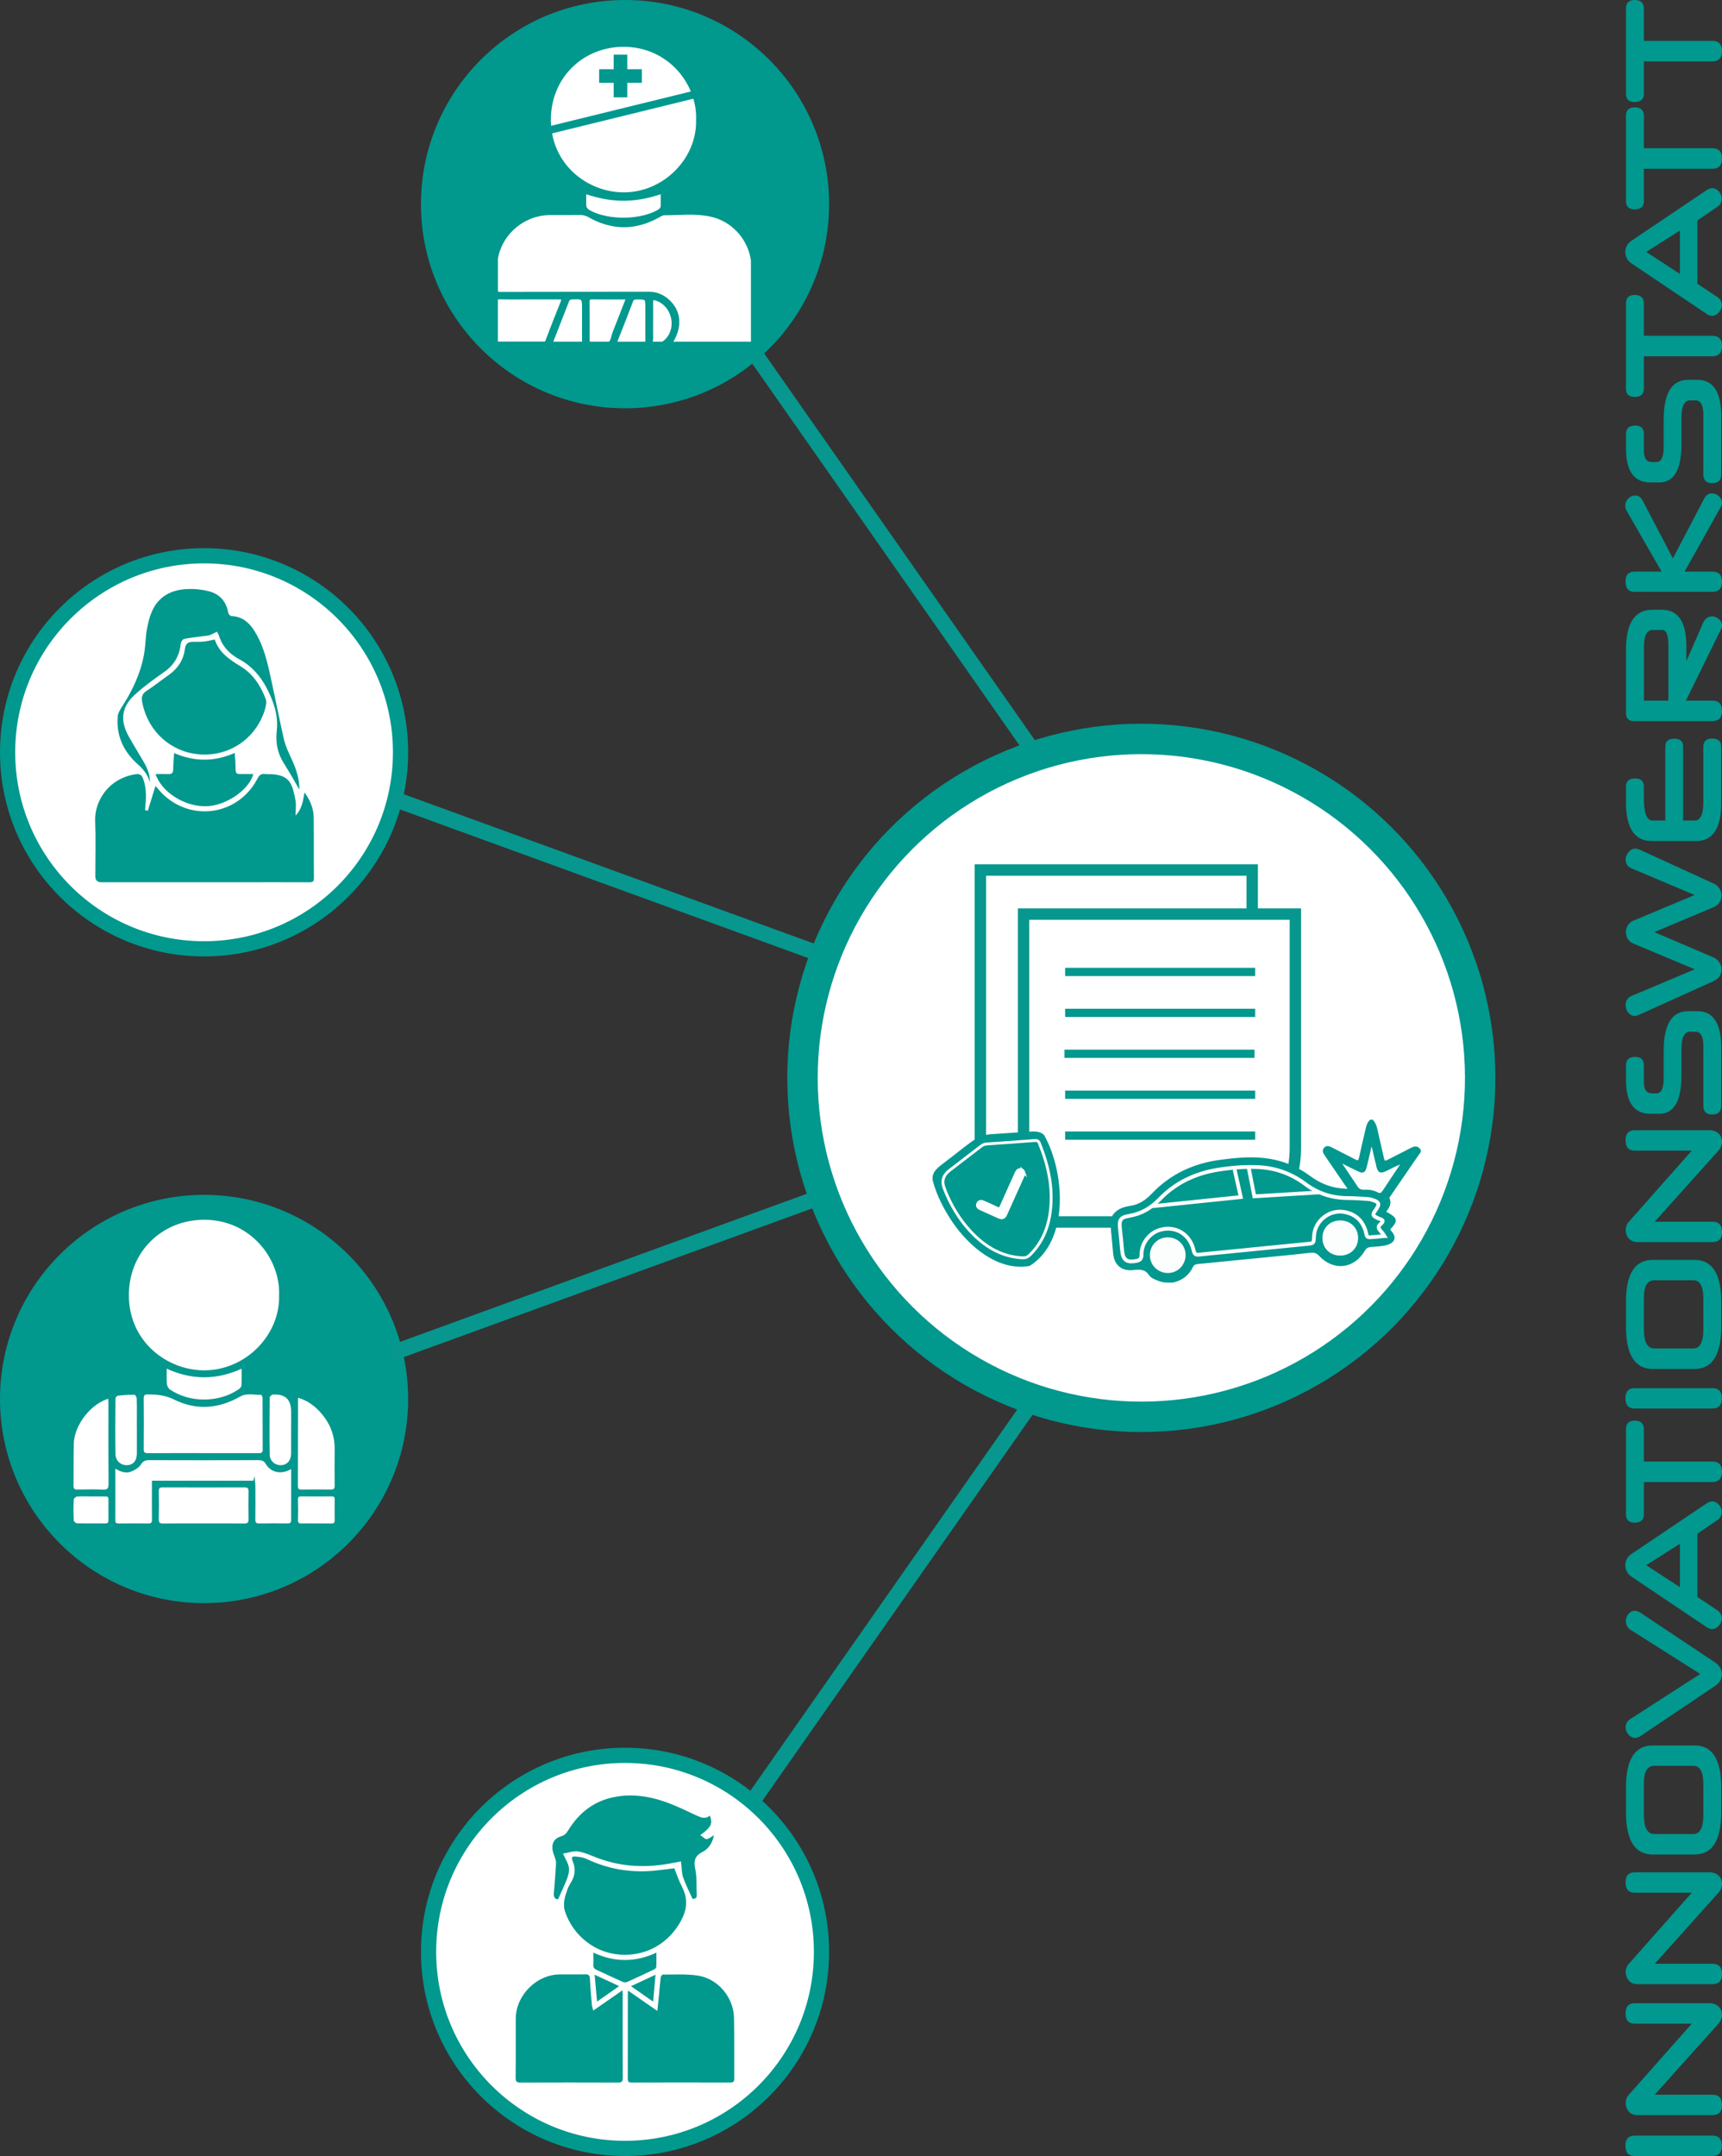 <?xml version="1.0" encoding="UTF-8"?>
<svg id="Ebene_1" data-name="Ebene 1" xmlns="http://www.w3.org/2000/svg" xmlns:xlink="http://www.w3.org/1999/xlink" viewBox="0 0 452.96 566.93">
  <rect x="0" y="0" width="452.96" height="566.93" fill="#333333" stroke="none"/>
  <defs>
    <style>
      .cls-1 {
        clip-path: url(#clippath);
      }

      .cls-2, .cls-3, .cls-4, .cls-5, .cls-6, .cls-7, .cls-8 {
        fill: none;
      }

      .cls-2, .cls-9, .cls-10, .cls-11, .cls-12 {
        stroke-width: 0px;
      }

      .cls-13 {
        stroke-width: 2px;
      }

      .cls-13, .cls-14, .cls-15, .cls-16, .cls-17, .cls-18, .cls-19, .cls-3, .cls-4, .cls-5, .cls-20, .cls-21, .cls-6, .cls-7, .cls-8 {
        stroke-miterlimit: 10;
      }

      .cls-13, .cls-14, .cls-17, .cls-20, .cls-10 {
        fill: #fff;
      }

      .cls-13, .cls-15, .cls-16, .cls-18 {
        stroke: #01988f;
      }

      .cls-14, .cls-3 {
        stroke-width: 4px;
      }

      .cls-14, .cls-3, .cls-5, .cls-8 {
        stroke: #01988e;
      }

      .cls-22 {
        clip-path: url(#clippath-1);
      }

      .cls-15, .cls-16, .cls-17, .cls-18, .cls-7, .cls-8 {
        stroke-width: .5px;
      }

      .cls-15, .cls-21, .cls-11 {
        fill: #01988f;
      }

      .cls-16 {
        fill: #fcfdfd;
      }

      .cls-17, .cls-19, .cls-4, .cls-21, .cls-6 {
        stroke: #fff;
      }

      .cls-18 {
        fill: #319d94;
      }

      .cls-19, .cls-12 {
        fill: #01988e;
      }

      .cls-5 {
        stroke-width: 8px;
      }

      .cls-20 {
        stroke-width: 3px;
      }

      .cls-20, .cls-7 {
        stroke: #07978e;
      }

      .cls-21 {
        stroke-width: .75px;
      }

      .cls-9 {
        fill: #07978e;
      }

      .cls-6 {
        stroke-width: .25px;
      }
    </style>
    <clipPath id="clippath">
      <rect class="cls-2" width="393.6" height="566.93"/>
    </clipPath>
    <clipPath id="clippath-1">
      <rect class="cls-2" width="452.96" height="566.93"/>
    </clipPath>
  </defs>
  <rect class="cls-9" x="170.42" y="419.5" width="128.06" height="4.1" transform="translate(-245.34 371.78) rotate(-55)"/>
  <rect class="cls-9" x="232.93" y="81.93" width="4.1" height="126.18" transform="translate(-40.68 161.02) rotate(-35)"/>
  <g class="cls-1">
    <path class="cls-14" d="M216.09,513.25c0,28.54-23.14,51.68-51.68,51.68s-51.68-23.14-51.68-51.68,23.14-51.68,51.68-51.68,51.68,23.14,51.68,51.68Z"/>
    <path class="cls-14" d="M105.36,197.82c0,28.54-23.14,51.68-51.68,51.68S2,226.36,2,197.82s23.14-51.68,51.68-51.68,51.68,23.14,51.68,51.68Z"/>
    <path class="cls-12" d="M216.09,53.68c0,28.54-23.14,51.68-51.68,51.68s-51.68-23.14-51.68-51.68S135.87,2,164.41,2s51.68,23.14,51.68,51.68"/>
    <path class="cls-3" d="M216.09,53.68c0,28.54-23.14,51.68-51.68,51.68s-51.68-23.14-51.68-51.68S135.87,2,164.41,2s51.68,23.14,51.68,51.68Z"/>
    <path class="cls-10" d="M197.78,90.09v-21.59c-.79-5.75-5.13-10.58-10.9-11.8-4.03-.85-8.11-.35-12.16-.34-.44,0-.91.27-1.32.51-6.18,3.51-12.35,3.51-18.53,0-.72-.41-1.45-.59-2.27-.58-2.67.03-5.34,0-8.01.01-6.49.04-12.34,4.71-13.74,11.05-.05.24-.09.49-.13.73v8.71c.21.16.54.21,1.02.21,13.01-.04,26.01-.01,39.01-.04,1.82,0,3.36.62,4.72,1.73,3.46,2.8,3.93,7.15,1.21,11.4h21.11Z"/>
    <path class="cls-8" d="M197.78,90.09v-21.59c-.79-5.75-5.13-10.58-10.9-11.8-4.03-.85-8.11-.35-12.16-.34-.44,0-.91.27-1.32.51-6.18,3.51-12.35,3.51-18.53,0-.72-.41-1.45-.59-2.27-.58-2.67.03-5.34,0-8.01.01-6.49.04-12.34,4.71-13.74,11.05-.05.24-.09.49-.13.73v8.71c.21.16.54.21,1.02.21,13.01-.04,26.01-.01,39.01-.04,1.82,0,3.36.62,4.72,1.73,3.46,2.8,3.93,7.15,1.21,11.4h21.11Z"/>
    <path class="cls-10" d="M146.97,78.48c-2.59.02-5.18,0-7.77,0s-5.1.04-7.65-.02c-.38,0-.65.03-.84.14v11.47h12.78c.08-.11.16-.25.22-.42,1.3-3.42,2.62-6.84,4-10.23.38-.94-.01-.96-.74-.95"/>
    <path class="cls-8" d="M146.97,78.48c-2.59.02-5.18,0-7.77,0s-5.1.04-7.65-.02c-.38,0-.65.03-.84.14v11.47h12.78c.08-.11.16-.25.22-.42,1.3-3.42,2.62-6.84,4-10.23.38-.94-.01-.96-.74-.95Z"/>
    <path class="cls-10" d="M154.84,88.55c0,.8,0,1.26.14,1.54h5.35c.62-.61.72-1.83,1.08-2.73,1.16-2.9,2.28-5.82,3.47-8.87-3.12,0-6.1.03-9.07-.02-.79-.01-1,.23-.99,1,.04,3.03.02,6.05.02,9.08"/>
    <path class="cls-8" d="M154.84,88.55c0,.8,0,1.26.14,1.54h5.35c.62-.61.72-1.83,1.08-2.73,1.16-2.9,2.28-5.82,3.47-8.87-3.12,0-6.1.03-9.07-.02-.79-.01-1,.23-.99,1,.04,3.03.02,6.05.02,9.08Z"/>
    <path class="cls-10" d="M153.3,90.09c.04-.13.07-.28.06-.49-.04-1.71-.01-3.42-.01-5.13,0-1.07,0-2.15,0-3.22,0-2.9,0-2.89-2.92-2.76-.5.02-.78.15-.97.64-1.36,3.52-2.74,7.03-4.12,10.54-.07.17-.1.31-.1.42h8.06Z"/>
    <path class="cls-8" d="M153.3,90.09c.04-.13.07-.28.06-.49-.04-1.71-.01-3.42-.01-5.13,0-1.07,0-2.15,0-3.22,0-2.9,0-2.89-2.92-2.76-.5.02-.78.15-.97.64-1.36,3.52-2.74,7.03-4.12,10.54-.07.17-.1.31-.1.42h8.06Z"/>
    <path class="cls-10" d="M169.95,90.09c.05-.15.07-.34.06-.57-.04-1.67-.01-3.34-.01-5.01v-3.58c0-2.47,0-2.46-2.53-2.43-.55,0-.95.04-1.19.68-1.32,3.49-2.69,6.96-4.07,10.43-.08.2-.13.36-.14.49h7.88Z"/>
    <path class="cls-8" d="M169.95,90.09c.05-.15.07-.34.06-.57-.04-1.67-.01-3.34-.01-5.01v-3.58c0-2.47,0-2.46-2.53-2.43-.55,0-.95.04-1.19.68-1.32,3.49-2.69,6.96-4.07,10.43-.08.2-.13.36-.14.49h7.88Z"/>
    <path class="cls-10" d="M171.53,90.09h2.78c.33-.23.65-.47.92-.76,3.17-3.29,1.67-9.13-2.67-10.54-.81-.26-1.04-.04-1.01.79.05,1.63.01,3.26.01,4.89,0,1.47-.03,2.94.01,4.41.01.37-.15.87-.05,1.21"/>
    <path class="cls-8" d="M171.53,90.09h2.78c.33-.23.65-.47.92-.76,3.17-3.29,1.67-9.13-2.67-10.54-.81-.26-1.04-.04-1.01.79.05,1.63.01,3.26.01,4.89,0,1.47-.03,2.94.01,4.41.01.37-.15.87-.05,1.21Z"/>
    <path class="cls-8" d="M164.21,26.09c5.78,0,11.57.04,17.35-.03,1.27-.02,1.73.24,1.89,1.62,1.21,10.01-5.25,19.4-15.05,21.73-11.15,2.64-22.54-5.72-23.44-17.17-.13-1.68-.04-3.34.08-5,.06-.85.39-1.18,1.34-1.18,5.94.05,11.88.03,17.82.03Z"/>
    <path class="cls-8" d="M169.44,17.38c.02-.79-.02-.86-.77-.88-.88-.02-1.76-.03-2.63,0-.6.02-.87-.18-.84-.82.04-.92-.01-1.83.02-2.75.02-.63-.32-.7-.83-.7-.5,0-.73.15-.71.69.03.84-.04,1.68.02,2.51.06.81-.16,1.17-1.04,1.08-.79-.08-1.59,0-2.39-.02-.56-.02-.89.08-.88.77,0,.64.24.84.84.82.88-.04,1.76.02,2.63-.02.61-.03.86.17.83.81-.04.88,0,1.75-.02,2.63-.01.51.05.83.69.82.58-.01.89-.11.85-.79-.05-.87.01-1.76-.02-2.63-.03-.63.24-.85.84-.83.88.03,1.76-.01,2.63.01.54.01.86-.12.77-.69ZM182.73,24.6h-1.02c-11.61,0-23.22-.01-34.83.02-1.04,0-1.3-.15-.93-1.23,2.75-8.16,10.19-13.17,19.33-12.93,7.81.2,15.24,6.06,17.42,13.76.02.07.01.15.03.39Z"/>
    <path class="cls-10" d="M154.2,51.08c3.3,1.08,6.51,1.73,9.91,1.71,3.35-.02,6.52-.65,9.69-1.72,0,1.1,0,2.07,0,3.05,0,.56-.45.89-.99,1.19-4.69,2.54-12.76,2.58-17.47.09-.67-.35-1.12-.8-1.14-1.43-.03-.92,0-1.83,0-2.89"/>
    <path class="cls-12" d="M163.1,522.24c-2.37-1.1-4.53-2.11-6.84-3.18.23,2.55.44,4.92.67,7.5,2.16-1.51,4.08-2.85,6.16-4.31M172.57,519.05c-2.37,1.11-4.5,2.1-6.84,3.2,2.13,1.48,4.05,2.83,6.18,4.31.23-2.6.43-4.91.66-7.51M155.96,513.25c0,1.31.05,2.35-.02,3.38-.04.76.24,1.16.92,1.47,2.29,1.03,4.55,2.13,6.84,3.15.38.17.96.19,1.33.03,2.37-1.05,4.71-2.15,7.05-3.28.29-.14.66-.47.67-.73.07-1.26.03-2.52.03-4.01-5.64,2.68-11.15,2.67-16.82-.01M177.45,491.12c-1.44.18-3.17.42-4.91.6-6.33.67-12.38-.26-18.16-3.02-.93-.44-2.05-.57-3.1-.66-.89-.08-1.19.4-.8,1.3.8,1.83.74,3.63-.3,5.38-.39.65-.79,1.31-1.05,2.02-.69,1.93-1.32,3.9-.62,5.98,2.2,6.5,7.97,10.79,14.15,11.33,8.94.79,14.77-4.75,17.09-10.03,1.23-2.8,1.07-5.43-.34-8.11-.78-1.48-1.29-3.1-1.98-4.8M146.86,499.55c.88-1.98,1.76-3.78,2.46-5.66.34-.92.57-2.02.4-2.96-.19-1.07-.86-2.06-1.47-3.42,1.28-.21,2.59-.74,3.78-.55,1.69.27,3.31,1.04,4.93,1.66,6.61,2.52,13.37,2.73,20.24,1.33.7-.14,1.41-.27,1.8-.34.19,1.52.15,2.89.56,4.1.67,1.96,1.65,3.81,2.54,5.8.36-.2,1.33.02,1.27-1.15-.11-2.27.08-4.6-.37-6.8-.43-2.1-.28-3.39,1.82-4.48,1.88-.97,2.88-2.86,3.09-4.77-.61.38-1.25.97-2,1.15-.38.09-.94-.55-1.51-.92,2.85-2.08,3.26-3.07,2.35-5.35-1.2,1.13-2.35.61-3.61.03-2.82-1.31-5.62-2.7-8.55-3.69-4.11-1.39-8.38-1.98-12.73-1.19-5.59,1.02-9.66,4.17-12.57,8.95-.43.71-.9,1.2-1.76,1.45-1.69.49-2.51,1.65-2.37,3.41.08.95.54,1.86.8,2.8.09.32.18.66.15.98-.17,2.62-.34,5.25-.57,7.87-.11,1.25.45,1.75,1.3,1.74M165.13,523.23c-.06.35-.1.5-.1.65,0,7.59,0,15.19-.02,22.78,0,.87.38,1.08,1.16,1.07,8.63-.02,17.27-.02,25.9,0,.86,0,1.21-.25,1.2-1.16-.04-5.32.03-10.63-.07-15.95-.1-5.48-4.22-10.44-9.64-11.27-3.01-.46-6.13-.24-9.2-.27-.23,0-.64.46-.67.75-.2,1.54-.31,3.09-.46,4.63-.12,1.28-.26,2.55-.42,4.08-2.68-1.86-5.1-3.54-7.68-5.33M156.13,528.48c-.14-.57-.29-.94-.32-1.31-.19-2.26-.4-4.53-.51-6.8-.05-.95-.33-1.36-1.34-1.34-2.24.06-4.48,0-6.72.02-6.23.06-11.68,5.56-11.7,11.8-.02,5.16.03,10.32-.03,15.48-.01,1.12.34,1.42,1.43,1.42,8.52-.04,17.04-.04,25.55,0,1.06,0,1.46-.24,1.45-1.4-.05-7.32-.03-14.63-.03-21.95,0-.34-.04-.69-.07-1.27-2.62,1.82-5.1,3.54-7.71,5.35"/>
    <path class="cls-6" d="M163.1,522.24c-2.37-1.1-4.53-2.11-6.84-3.18.23,2.55.44,4.92.67,7.5,2.16-1.51,4.08-2.85,6.16-4.31ZM172.57,519.05c-2.37,1.11-4.5,2.1-6.84,3.2,2.13,1.48,4.05,2.83,6.18,4.31.23-2.6.43-4.91.66-7.51ZM155.96,513.25c0,1.31.05,2.35-.02,3.38-.04.76.24,1.16.92,1.47,2.29,1.03,4.55,2.13,6.84,3.15.38.17.96.19,1.33.03,2.37-1.05,4.71-2.15,7.05-3.28.29-.14.66-.47.67-.73.07-1.26.03-2.52.03-4.01-5.64,2.68-11.15,2.67-16.82-.01ZM177.45,491.12c-1.44.18-3.17.42-4.91.6-6.33.67-12.38-.26-18.16-3.02-.93-.44-2.05-.57-3.1-.66-.89-.08-1.19.4-.8,1.3.8,1.83.74,3.63-.3,5.38-.39.65-.79,1.31-1.05,2.02-.69,1.93-1.32,3.9-.62,5.98,2.2,6.5,7.97,10.79,14.15,11.33,8.94.79,14.77-4.75,17.09-10.03,1.23-2.8,1.07-5.43-.34-8.11-.78-1.48-1.29-3.1-1.98-4.8ZM146.86,499.55c.88-1.98,1.76-3.78,2.46-5.66.34-.92.57-2.02.4-2.96-.19-1.07-.86-2.06-1.47-3.42,1.28-.21,2.59-.74,3.78-.55,1.69.27,3.31,1.04,4.93,1.66,6.61,2.52,13.37,2.73,20.24,1.33.7-.14,1.41-.27,1.8-.34.19,1.52.15,2.89.56,4.1.67,1.96,1.65,3.81,2.54,5.8.36-.2,1.33.02,1.27-1.15-.11-2.27.08-4.6-.37-6.8-.43-2.1-.28-3.39,1.82-4.48,1.88-.97,2.88-2.86,3.09-4.77-.61.38-1.25.97-2,1.15-.38.09-.94-.55-1.51-.92,2.85-2.08,3.26-3.07,2.35-5.35-1.2,1.13-2.35.61-3.61.03-2.82-1.31-5.62-2.7-8.55-3.69-4.11-1.39-8.38-1.98-12.73-1.19-5.59,1.02-9.66,4.17-12.57,8.95-.43.71-.9,1.2-1.76,1.45-1.69.49-2.51,1.65-2.37,3.41.08.95.54,1.86.8,2.8.09.32.18.66.15.98-.17,2.62-.34,5.25-.57,7.87-.11,1.25.45,1.75,1.3,1.74ZM165.13,523.23c-.06.35-.1.5-.1.65,0,7.59,0,15.19-.02,22.78,0,.87.38,1.08,1.16,1.07,8.63-.02,17.27-.02,25.9,0,.86,0,1.21-.25,1.2-1.16-.04-5.32.03-10.63-.07-15.95-.1-5.48-4.22-10.44-9.64-11.27-3.01-.46-6.13-.24-9.2-.27-.23,0-.64.46-.67.75-.2,1.54-.31,3.09-.46,4.63-.12,1.28-.26,2.55-.42,4.08-2.68-1.86-5.1-3.54-7.68-5.33ZM156.13,528.48c-.14-.57-.29-.94-.32-1.31-.19-2.26-.4-4.53-.51-6.8-.05-.95-.33-1.36-1.34-1.34-2.24.06-4.48,0-6.72.02-6.23.06-11.68,5.56-11.7,11.8-.02,5.16.03,10.32-.03,15.48-.01,1.12.34,1.42,1.43,1.42,8.52-.04,17.04-.04,25.55,0,1.06,0,1.46-.24,1.45-1.4-.05-7.32-.03-14.63-.03-21.95,0-.34-.04-.69-.07-1.27-2.62,1.82-5.1,3.54-7.71,5.35Z"/>
    <path class="cls-12" d="M156.13,528.48c2.61-1.81,5.08-3.53,7.71-5.35.03.58.07.92.07,1.27,0,7.32-.02,14.64.03,21.95,0,1.16-.39,1.4-1.45,1.4-8.52-.03-17.04-.03-25.55,0-1.09,0-1.44-.3-1.43-1.42.06-5.16.01-10.32.03-15.48.02-6.24,5.47-11.74,11.7-11.8,2.24-.02,4.48.04,6.72-.02,1.01-.03,1.29.39,1.34,1.34.11,2.27.32,4.53.51,6.8.03.38.18.74.32,1.31"/>
    <path class="cls-6" d="M156.13,528.48c2.61-1.81,5.08-3.53,7.71-5.35.03.58.07.92.07,1.27,0,7.32-.02,14.64.03,21.95,0,1.16-.39,1.4-1.45,1.4-8.52-.03-17.04-.03-25.55,0-1.09,0-1.44-.3-1.43-1.42.06-5.16.01-10.32.03-15.48.02-6.24,5.47-11.74,11.7-11.8,2.24-.02,4.48.04,6.72-.02,1.01-.03,1.29.39,1.34,1.34.11,2.27.32,4.53.51,6.8.03.38.18.74.32,1.31Z"/>
    <path class="cls-12" d="M165.13,523.23c2.58,1.79,4.99,3.47,7.68,5.33.16-1.53.29-2.81.42-4.09.15-1.54.26-3.1.46-4.63.04-.28.44-.75.67-.75,3.07.03,6.19-.19,9.2.27,5.42.83,9.54,5.8,9.64,11.27.1,5.31.03,10.63.07,15.95,0,.91-.34,1.16-1.2,1.16-8.63-.02-17.27-.02-25.9,0-.78,0-1.16-.2-1.16-1.07.02-7.59.01-15.19.02-22.78,0-.15.05-.3.1-.65"/>
    <path class="cls-6" d="M165.13,523.23c2.58,1.79,4.99,3.47,7.68,5.33.16-1.53.29-2.81.42-4.09.15-1.54.26-3.1.46-4.63.04-.28.44-.75.67-.75,3.07.03,6.19-.19,9.2.27,5.42.83,9.54,5.8,9.64,11.27.1,5.31.03,10.63.07,15.95,0,.91-.34,1.16-1.2,1.16-8.63-.02-17.27-.02-25.9,0-.78,0-1.16-.2-1.16-1.07.02-7.59.01-15.19.02-22.78,0-.15.05-.3.1-.65Z"/>
    <path class="cls-12" d="M146.86,499.55c-.85.02-1.4-.48-1.29-1.74.23-2.62.4-5.24.57-7.87.02-.32-.06-.67-.15-.98-.27-.94-.73-1.85-.81-2.8-.14-1.76.68-2.92,2.37-3.41.86-.25,1.33-.74,1.76-1.45,2.9-4.78,6.98-7.94,12.57-8.95,4.35-.79,8.62-.2,12.73,1.19,2.93.99,5.74,2.38,8.55,3.69,1.26.58,2.41,1.1,3.61-.03.91,2.28.5,3.27-2.35,5.35.57.37,1.13,1.02,1.51.92.75-.19,1.39-.78,2-1.16-.21,1.91-1.21,3.8-3.09,4.77-2.1,1.09-2.25,2.38-1.82,4.48.45,2.2.26,4.53.37,6.8.05,1.18-.91.96-1.27,1.15-.89-1.99-1.87-3.85-2.54-5.8-.42-1.21-.37-2.58-.56-4.1-.39.07-1.09.2-1.8.34-6.87,1.4-13.63,1.19-20.24-1.33-1.62-.62-3.24-1.39-4.93-1.66-1.19-.19-2.5.34-3.78.55.61,1.35,1.29,2.34,1.47,3.42.16.94-.06,2.04-.41,2.96-.69,1.87-1.58,3.67-2.46,5.65"/>
    <path class="cls-6" d="M146.86,499.55c-.85.02-1.4-.48-1.29-1.74.23-2.62.4-5.24.57-7.87.02-.32-.06-.67-.15-.98-.27-.94-.73-1.85-.81-2.8-.14-1.76.68-2.92,2.37-3.41.86-.25,1.33-.74,1.76-1.45,2.9-4.78,6.98-7.94,12.57-8.95,4.35-.79,8.62-.2,12.73,1.19,2.93.99,5.74,2.38,8.55,3.69,1.26.58,2.41,1.1,3.61-.03.91,2.28.5,3.27-2.35,5.35.57.37,1.13,1.02,1.51.92.75-.19,1.39-.78,2-1.16-.21,1.91-1.21,3.8-3.09,4.77-2.1,1.09-2.25,2.38-1.82,4.48.45,2.2.26,4.53.37,6.8.05,1.18-.91.96-1.27,1.15-.89-1.99-1.87-3.85-2.54-5.8-.42-1.21-.37-2.58-.56-4.1-.39.07-1.09.2-1.8.34-6.87,1.4-13.63,1.19-20.24-1.33-1.62-.62-3.24-1.39-4.93-1.66-1.19-.19-2.5.34-3.78.55.61,1.35,1.29,2.34,1.47,3.42.16.94-.06,2.04-.41,2.96-.69,1.87-1.58,3.67-2.46,5.65Z"/>
    <path class="cls-12" d="M177.45,491.12c.69,1.7,1.2,3.32,1.98,4.8,1.41,2.69,1.57,5.31.34,8.11-2.32,5.28-8.15,10.82-17.09,10.03-6.18-.55-11.95-4.83-14.15-11.33-.7-2.08-.07-4.04.62-5.98.25-.71.66-1.37,1.04-2.02,1.04-1.75,1.09-3.55.3-5.38-.39-.9-.1-1.38.79-1.3,1.05.09,2.17.22,3.1.66,5.78,2.75,11.83,3.69,18.16,3.02,1.74-.18,3.46-.42,4.91-.6"/>
    <path class="cls-6" d="M177.45,491.12c.69,1.7,1.2,3.32,1.98,4.8,1.41,2.69,1.57,5.31.34,8.11-2.32,5.28-8.15,10.82-17.09,10.03-6.18-.55-11.95-4.83-14.15-11.33-.7-2.08-.07-4.04.62-5.98.25-.71.66-1.37,1.04-2.02,1.04-1.75,1.09-3.55.3-5.38-.39-.9-.1-1.38.79-1.3,1.05.09,2.17.22,3.1.66,5.78,2.75,11.83,3.69,18.16,3.02,1.74-.18,3.46-.42,4.91-.6Z"/>
    <path class="cls-12" d="M155.96,513.25c5.68,2.68,11.18,2.69,16.82,0,0,1.49.04,2.75-.03,4.01-.01.26-.39.59-.67.73-2.34,1.12-4.68,2.23-7.05,3.28-.37.17-.95.14-1.33-.03-2.3-1.02-4.56-2.12-6.84-3.15-.67-.31-.96-.71-.92-1.47.06-1.03.01-2.06.01-3.38"/>
    <path class="cls-6" d="M155.96,513.25c5.68,2.68,11.18,2.69,16.82,0,0,1.49.04,2.75-.03,4.01-.01.26-.39.59-.67.73-2.34,1.12-4.68,2.23-7.05,3.28-.37.17-.95.14-1.33-.03-2.3-1.02-4.56-2.12-6.84-3.15-.67-.31-.96-.71-.92-1.47.06-1.03.01-2.06.01-3.38Z"/>
    <path class="cls-12" d="M172.57,519.05c-.23,2.6-.43,4.91-.66,7.51-2.13-1.48-4.05-2.83-6.18-4.31,2.34-1.1,4.48-2.09,6.84-3.2"/>
    <path class="cls-6" d="M172.57,519.05c-.23,2.6-.43,4.91-.66,7.51-2.13-1.48-4.05-2.83-6.18-4.31,2.34-1.1,4.48-2.09,6.84-3.2Z"/>
    <path class="cls-12" d="M163.1,522.24c-2.09,1.46-4.01,2.81-6.16,4.31-.23-2.57-.44-4.94-.67-7.5,2.31,1.08,4.47,2.08,6.84,3.18"/>
    <path class="cls-6" d="M163.1,522.24c-2.09,1.46-4.01,2.81-6.16,4.31-.23-2.57-.44-4.94-.67-7.5,2.31,1.08,4.47,2.08,6.84,3.18Z"/>
    <path class="cls-12" d="M105.36,367.87c0,28.54-23.14,51.68-51.68,51.68S2,396.41,2,367.87s23.14-51.68,51.68-51.68,51.68,23.14,51.68,51.68"/>
    <path class="cls-3" d="M105.36,367.87c0,28.54-23.14,51.68-51.68,51.68S2,396.41,2,367.87s23.14-51.68,51.68-51.68,51.68,23.14,51.68,51.68Z"/>
    <path class="cls-10" d="M73.66,340.6c.31,10.46-8.82,20.02-20.01,19.98-9.94-.04-20.02-7.73-20-20.04.02-11.61,8.92-20.02,19.99-20.05,12.44-.04,20.4,10.43,20.02,20.11"/>
    <path class="cls-7" d="M73.66,340.6c.31,10.46-8.82,20.02-20.01,19.98-9.94-.04-20.02-7.73-20-20.04.02-11.61,8.92-20.02,19.99-20.05,12.44-.04,20.4,10.43,20.02,20.11Z"/>
    <path class="cls-10" d="M66.84,389.6h-26.63v2.3c0,2.54-.02,5.08.01,7.62.01.87-.19,1.34-1.19,1.33-2.59-.04-5.17-.02-7.76,0-.72,0-1.19-.15-1.18-1.03.02-4.64,0-9.28,0-14.09,1.49.94,2.95,1.64,4.54.9.84-.39,1.77-.93,2.23-1.68.63-1.03,1.35-1.25,2.45-1.25,9.54.04,19.07.03,28.61,0,.98,0,1.64.17,2.21,1.13,1.19,2.01,3.49,2.57,5.64,1.59.29-.13.58-.27,1.06-.5,0,3.28,0,6.39,0,9.49,0,1.39-.04,2.78,0,4.17.03.93-.35,1.28-1.27,1.26-2.44-.04-4.89-.04-7.33,0-.99.02-1.34-.33-1.32-1.34.05-2.92.02-5.85.01-8.77,0-.33-.04-.66-.08-1.14"/>
    <path class="cls-7" d="M66.84,389.6h-26.63v2.3c0,2.54-.02,5.08.01,7.62.01.87-.19,1.34-1.19,1.33-2.59-.04-5.17-.02-7.76,0-.72,0-1.19-.15-1.18-1.03.02-4.64,0-9.28,0-14.09,1.49.94,2.95,1.64,4.54.9.84-.39,1.77-.93,2.23-1.68.63-1.03,1.35-1.25,2.45-1.25,9.54.04,19.07.03,28.61,0,.98,0,1.64.17,2.21,1.13,1.19,2.01,3.49,2.57,5.64,1.59.29-.13.58-.27,1.06-.5,0,3.28,0,6.39,0,9.49,0,1.39-.04,2.78,0,4.17.03.93-.35,1.28-1.27,1.26-2.44-.04-4.89-.04-7.33,0-.99.02-1.34-.33-1.32-1.34.05-2.92.02-5.85.01-8.77,0-.33-.04-.66-.08-1.14Z"/>
    <path class="cls-10" d="M53.5,382.35c-4.84,0-9.68-.02-14.52.02-1.03,0-1.44-.26-1.43-1.37.05-4.41.04-8.82,0-13.23,0-.99.29-1.35,1.31-1.35,2.43.01,4.68.19,7.02,1.36,5.74,2.87,11.57,2.43,17.15-.76,1.86-1.06,3.83-.43,5.76-.49.17,0,.52.65.52.99.04,4.55,0,9.11.04,13.66,0,1-.47,1.18-1.33,1.18-4.84-.02-9.68-.01-14.52-.01"/>
    <path class="cls-7" d="M53.5,382.35c-4.84,0-9.68-.02-14.52.02-1.03,0-1.44-.26-1.43-1.37.05-4.41.04-8.82,0-13.23,0-.99.29-1.35,1.31-1.35,2.43.01,4.68.19,7.02,1.36,5.74,2.87,11.57,2.43,17.15-.76,1.86-1.06,3.83-.43,5.76-.49.17,0,.52.65.52.99.04,4.55,0,9.11.04,13.66,0,1-.47,1.18-1.33,1.18-4.84-.02-9.68-.01-14.52-.01Z"/>
    <path class="cls-10" d="M53.57,400.84c-3.54,0-7.09-.03-10.63.02-1.05.01-1.45-.34-1.42-1.41.06-2.44.04-4.89,0-7.33-.01-.93.34-1.27,1.27-1.26,7.18.02,14.37.03,21.55,0,1.06,0,1.29.48,1.28,1.4-.04,2.39-.05,4.79,0,7.18.02,1.06-.36,1.43-1.42,1.42-3.54-.05-7.09-.02-10.63-.02"/>
    <path class="cls-7" d="M53.57,400.84c-3.54,0-7.09-.03-10.63.02-1.05.01-1.45-.34-1.42-1.41.06-2.44.04-4.89,0-7.33-.01-.93.34-1.27,1.27-1.26,7.18.02,14.37.03,21.55,0,1.06,0,1.29.48,1.28,1.4-.04,2.39-.05,4.79,0,7.18.02,1.06-.36,1.43-1.42,1.42-3.54-.05-7.09-.02-10.63-.02Z"/>
    <path class="cls-10" d="M78.32,367.26c2.36.65,4.31,1.97,5.94,3.73,2.64,2.84,4.07,6.19,4.02,10.13-.04,3.16-.04,6.32,0,9.48.02,1.01-.35,1.35-1.34,1.33-2.54-.04-5.07-.03-7.61,0-.81,0-1.22-.23-1.22-1.14.03-7.71.02-15.42.03-23.12,0-.09.07-.17.16-.39"/>
    <path class="cls-7" d="M78.32,367.26c2.36.65,4.31,1.97,5.94,3.73,2.64,2.84,4.07,6.19,4.02,10.13-.04,3.16-.04,6.32,0,9.48.02,1.01-.35,1.35-1.34,1.33-2.54-.04-5.07-.03-7.61,0-.81,0-1.22-.23-1.22-1.14.03-7.71.02-15.42.03-23.12,0-.09.07-.17.16-.39Z"/>
    <path class="cls-10" d="M28.71,367.47c.02.58.06,1.05.06,1.52,0,7.04-.03,14.09.03,21.14.01,1.35-.34,1.89-1.76,1.82-2.2-.11-4.41-.06-6.61-.02-.98.02-1.37-.32-1.35-1.33.06-3.69-.03-7.38.09-11.07.16-5.05,4.66-10.75,9.54-12.06"/>
    <path class="cls-7" d="M28.71,367.47c.02.58.06,1.05.06,1.52,0,7.04-.03,14.09.03,21.14.01,1.35-.34,1.89-1.76,1.82-2.2-.11-4.41-.06-6.61-.02-.98.02-1.37-.32-1.35-1.33.06-3.69-.03-7.38.09-11.07.16-5.05,4.66-10.75,9.54-12.06Z"/>
    <path class="cls-10" d="M43.61,359.52c6.81,3.19,13.4,3.19,20.18,0,0,1.8.06,3.36-.04,4.91-.03.41-.52.89-.92,1.16-5.35,3.57-13.01,3.57-18.28-.02-.46-.31-.84-1.03-.89-1.59-.13-1.37-.04-2.76-.04-4.46"/>
    <path class="cls-7" d="M43.61,359.52c6.81,3.19,13.4,3.19,20.18,0,0,1.8.06,3.36-.04,4.91-.03.41-.52.89-.92,1.16-5.35,3.57-13.01,3.57-18.28-.02-.46-.31-.84-1.03-.89-1.59-.13-1.37-.04-2.76-.04-4.46Z"/>
    <path class="cls-10" d="M76.82,375.34c0,2.3.01,4.6,0,6.9-.02,1.92-1.17,3.21-2.86,3.28-1.68.07-3.22-1.17-3.25-2.96-.09-5.07-.05-10.15,0-15.22,0-.3.53-.6.83-.88.05-.05.19,0,.28-.01q5.01-.27,5.01,4.73c0,1.39,0,2.78,0,4.17"/>
    <path class="cls-7" d="M76.82,375.34c0,2.3.01,4.6,0,6.9-.02,1.92-1.17,3.21-2.86,3.28-1.68.07-3.22-1.17-3.25-2.96-.09-5.07-.05-10.15,0-15.22,0-.3.53-.6.83-.88.05-.05.19,0,.28-.01q5.01-.27,5.01,4.73c0,1.39,0,2.78,0,4.17Z"/>
    <path class="cls-10" d="M36.25,375.21c0,2.34.01,4.69,0,7.03-.01,1.99-1.07,3.21-2.82,3.28-1.72.07-3.27-1.21-3.3-3.08-.09-4.92-.05-9.85,0-14.78,0-.32.49-.86.81-.9,1.51-.18,3.04-.28,4.55-.25.26,0,.71.79.72,1.23.07,2.49.03,4.97.03,7.46"/>
    <path class="cls-7" d="M36.25,375.21c0,2.34.01,4.69,0,7.03-.01,1.99-1.07,3.21-2.82,3.28-1.72.07-3.27-1.21-3.3-3.08-.09-4.92-.05-9.85,0-14.78,0-.32.49-.86.81-.9,1.51-.18,3.04-.28,4.55-.25.26,0,.71.79.72,1.23.07,2.49.03,4.97.03,7.46Z"/>
    <path class="cls-10" d="M83.16,400.84c-1.24,0-2.49-.03-3.73.01-.87.03-1.33-.22-1.3-1.21.06-1.77.04-3.54,0-5.31-.01-.81.31-1.1,1.11-1.1,2.63.03,5.26.03,7.9,0,.76,0,1.17.2,1.15,1.05-.03,1.82-.03,3.64,0,5.46.01.8-.32,1.12-1.11,1.11-1.34-.03-2.68,0-4.02,0"/>
    <path class="cls-7" d="M83.16,400.84c-1.24,0-2.49-.03-3.73.01-.87.03-1.33-.22-1.3-1.21.06-1.77.04-3.54,0-5.31-.01-.81.31-1.1,1.11-1.1,2.63.03,5.26.03,7.9,0,.76,0,1.17.2,1.15,1.05-.03,1.82-.03,3.64,0,5.46.01.8-.32,1.12-1.11,1.11-1.34-.03-2.68,0-4.02,0Z"/>
    <path class="cls-10" d="M23.88,393.24c1.25,0,2.49.03,3.74,0,.77-.02,1.17.23,1.16,1.05-.02,1.82-.02,3.64,0,5.46.01.81-.36,1.1-1.13,1.09-2.49-.02-4.98.03-7.47-.05-.37-.01-1.01-.6-1.03-.95-.1-1.86-.1-3.74,0-5.6.02-.35.63-.91,1.01-.95,1.23-.12,2.49-.05,3.73-.05"/>
    <path class="cls-7" d="M23.88,393.24c1.25,0,2.49.03,3.74,0,.77-.02,1.17.23,1.16,1.05-.02,1.82-.02,3.64,0,5.46.01.81-.36,1.1-1.13,1.09-2.49-.02-4.98.03-7.47-.05-.37-.01-1.01-.6-1.03-.95-.1-1.86-.1-3.74,0-5.6.02-.35.63-.91,1.01-.95,1.23-.12,2.49-.05,3.73-.05Z"/>
    <path class="cls-12" d="M38.79,213.04c.69-2.23,1.39-4.47,2.06-6.63.68.75,1.44,1.76,2.36,2.6,7.75,7.09,19.64,4.96,24.45-4.41.49-.95,1.03-1.29,2.03-1.19.79.08,1.6,0,2.39.09,4.28.46,4.98,2.67,5.77,6.96.21,1.14.03,2.35.03,3.66,1.49-1.69,1.76-3.77,2.13-6.06,1.68,2.18,2.6,4.44,2.63,6.96.07,5.28,0,10.56.06,15.84.01,1.05-.4,1.26-1.34,1.26-5.6-.03-11.2-.01-16.8-.01-12.64,0-25.28,0-37.92,0q-1.68,0-1.69-1.73c0-4.88.14-9.76-.04-14.64-.18-4.91,3.36-11.16,10.76-12.28,1.01-.15,1.66.14,2.04,1.14.87,2.27.92,4.59.68,6.96-.05.45-.07.91-.1,1.37.16.04.32.08.48.11"/>
    <path class="cls-6" d="M38.79,213.04c.69-2.23,1.39-4.47,2.06-6.63.68.75,1.44,1.76,2.36,2.6,7.75,7.09,19.64,4.96,24.45-4.41.49-.95,1.03-1.29,2.03-1.19.79.08,1.6,0,2.39.09,4.28.46,4.98,2.67,5.77,6.96.21,1.14.03,2.35.03,3.66,1.49-1.69,1.76-3.77,2.13-6.06,1.68,2.18,2.6,4.44,2.63,6.96.07,5.28,0,10.56.06,15.84.01,1.05-.4,1.26-1.34,1.26-5.6-.03-11.2-.01-16.8-.01-12.64,0-25.28,0-37.92,0q-1.68,0-1.69-1.73c0-4.88.14-9.76-.04-14.64-.18-4.91,3.36-11.16,10.76-12.28,1.01-.15,1.66.14,2.04,1.14.87,2.27.92,4.59.68,6.96-.05.45-.07.91-.1,1.37.16.04.32.08.48.11Z"/>
    <path class="cls-12" d="M56.57,168.03c1.1,3.45,3.88,5.32,6.84,7.12,3.3,2.01,5.3,5.16,6.63,8.7.28.76.03,1.81-.21,2.66-1.88,6.63-8.44,12.85-17.87,11.93-6.62-.64-13.07-5.57-14.67-13.74-.25-1.3-.1-2.31,1.18-3.13,2.01-1.29,3.88-2.81,5.84-4.18,2.39-1.67,3.85-3.92,4.21-6.8.16-1.24.74-1.87,1.95-1.93,1.02-.05,2.05.02,3.07-.08.94-.09,1.86-.33,3.02-.55"/>
    <path class="cls-6" d="M56.57,168.03c1.1,3.45,3.88,5.32,6.84,7.12,3.3,2.01,5.3,5.16,6.63,8.7.28.76.03,1.81-.21,2.66-1.88,6.63-8.44,12.85-17.87,11.93-6.62-.64-13.07-5.57-14.67-13.74-.25-1.3-.1-2.31,1.18-3.13,2.01-1.29,3.88-2.81,5.84-4.18,2.39-1.67,3.85-3.92,4.21-6.8.16-1.24.74-1.87,1.95-1.93,1.02-.05,2.05.02,3.07-.08.94-.09,1.86-.33,3.02-.55Z"/>
    <path class="cls-12" d="M57.01,166.27c-.66.32-1.25.68-1.88.88-.59.18-1.24.2-1.86.28-1.6.22-3.21.37-4.79.69-.34.07-.76.7-.8,1.11-.33,3.16-1.69,5.64-4.34,7.51-2.71,1.9-5.42,3.85-7.85,6.08-3.42,3.14-3.81,6.66-1.55,10.71,1.27,2.27,2.64,4.47,3.95,6.71,1.13,1.93,1.92,3.96,1.56,6.21-.39-2.14-1.49-3.79-3.22-5.32-3.77-3.32-5.83-7.57-5.39-12.73.08-.9.61-1.81,1.12-2.6,2.83-4.37,5.01-9,5.87-14.16.33-2,.32-4.06.67-6.05.28-1.64.67-3.3,1.33-4.82,1.77-4.08,5.21-5.82,9.44-6.01,1.84-.08,3.76.11,5.56.55,2.97.73,4.81,2.7,5.33,5.81.05.3.49.75.76.76,2.7.11,4.54,1.56,5.95,3.71,2.13,3.26,3.2,6.95,4.05,10.69,1.36,6.02,2.52,12.09,3.89,18.11.39,1.69,1.15,3.31,1.89,4.89,1.36,2.88,2.32,5.83,2.15,8.76-1.37-2.33-2.79-4.89-4.35-7.36-1.68-2.66-2.15-5.48-1.82-8.58.44-3.99-.83-7.65-2.65-11.13-1.67-3.18-3.97-5.8-7.17-7.52-2.66-1.43-4.54-3.49-5.43-6.4-.08-.25-.25-.48-.4-.76"/>
    <path class="cls-6" d="M57.01,166.27c-.66.32-1.25.68-1.88.88-.59.18-1.24.2-1.86.28-1.6.22-3.21.37-4.79.69-.34.07-.76.7-.8,1.11-.33,3.16-1.69,5.64-4.34,7.51-2.71,1.9-5.42,3.85-7.85,6.08-3.42,3.14-3.81,6.66-1.55,10.71,1.27,2.27,2.64,4.47,3.95,6.71,1.13,1.93,1.92,3.96,1.56,6.21-.39-2.14-1.49-3.79-3.22-5.32-3.77-3.32-5.83-7.57-5.39-12.73.08-.9.61-1.81,1.12-2.6,2.83-4.37,5.01-9,5.87-14.16.33-2,.32-4.06.67-6.05.28-1.64.67-3.3,1.33-4.82,1.77-4.08,5.21-5.82,9.44-6.01,1.84-.08,3.76.11,5.56.55,2.97.73,4.81,2.7,5.33,5.81.05.3.49.75.76.76,2.7.11,4.54,1.56,5.95,3.71,2.13,3.26,3.2,6.95,4.05,10.69,1.36,6.02,2.52,12.09,3.89,18.11.39,1.69,1.15,3.31,1.89,4.89,1.36,2.88,2.32,5.83,2.15,8.76-1.37-2.33-2.79-4.89-4.35-7.36-1.68-2.66-2.15-5.48-1.82-8.58.44-3.99-.83-7.65-2.65-11.13-1.67-3.18-3.97-5.8-7.17-7.52-2.66-1.43-4.54-3.49-5.43-6.4-.08-.25-.25-.48-.4-.76Z"/>
    <path class="cls-12" d="M40.74,203.42c1.27,0,2.42-.03,3.57.01.81.03,1.12-.26,1.13-1.11.01-1.42.15-2.85.25-4.49,5.37,2.37,10.62,2.44,16.17-.02.08,1.28.2,2.39.21,3.5.02,2.43.03,2.09,2.19,2.11.83,0,1.67,0,2.52,0-.93,4.15-7,8.43-12.21,8.7-5.84.29-12.22-3.64-13.83-8.7"/>
    <path class="cls-6" d="M40.74,203.42c1.27,0,2.42-.03,3.57.01.81.03,1.12-.26,1.13-1.11.01-1.42.15-2.85.25-4.49,5.37,2.37,10.62,2.44,16.17-.02.08,1.28.2,2.39.21,3.5.02,2.43.03,2.09,2.19,2.11.83,0,1.67,0,2.52,0-.93,4.15-7,8.43-12.21,8.7-5.84.29-12.22-3.64-13.83-8.7Z"/>
  </g>
  <rect class="cls-9" x="160.15" y="168.31" width="4.1" height="126.18" transform="translate(-110.72 304.68) rotate(-70)"/>
  <rect class="cls-9" x="99.11" y="332.25" width="126.18" height="4.1" transform="translate(-104.55 75.63) rotate(-20)"/>
  <g class="cls-22">
    <path class="cls-10" d="M390.32,283.46c0,49.89-40.44,90.33-90.33,90.33s-90.33-40.44-90.33-90.33,40.44-90.33,90.33-90.33,90.33,40.44,90.33,90.33"/>
    <circle class="cls-5" cx="300.2" cy="283.46" r="89.13" transform="translate(-.72 .76) rotate(-.15)"/>
  </g>
  <g>
    <path class="cls-20" d="M329.38,228.77v61.42c0,10.79-5.79,19.54-12.95,19.54h-58.55v-80.96h71.5Z"/>
    <path class="cls-20" d="M340.74,240.36v61.42c0,10.79-5.79,19.54-12.95,19.54h-58.55v-80.96h71.5Z"/>
    <rect class="cls-11" x="280.18" y="254.49" width="49.99" height="2.17"/>
    <rect class="cls-11" x="280.18" y="265.25" width="49.99" height="2.17"/>
    <rect class="cls-11" x="280" y="276.01" width="49.99" height="2.17"/>
    <rect class="cls-11" x="280.18" y="286.77" width="49.99" height="2.17"/>
    <rect class="cls-11" x="280.18" y="297.53" width="49.99" height="2.17"/>
  </g>
  <g>
    <path class="cls-15" d="M373.08,303.42c.25-.36.64-.67.28-1.14-.3-.4-.74-.63-1.24-.54-.35.07-.69.23-1.01.39-1.92.97-3.83,1.97-5.75,2.94-1.18.6-1.33.53-1.62-.72-.57-2.49-1.14-4.97-1.7-7.46-.18-.83-.47-1.6-1.07-2.22h-.44c-.7.61-.89,1.46-1.09,2.31-.58,2.52-1.19,5.03-1.73,7.56-.19.86-.54.96-1.27.58-2.07-1.08-4.15-2.14-6.23-3.19-.56-.28-1.18-.55-1.71.02-.58.62-.2,1.21.19,1.77,1.84,2.68,3.67,5.35,5.49,8.04.19.28.63.56.36.94-.19.27-.61.11-.93.1-3.42-.17-6.42-1.36-9.18-3.4-3.74-2.77-7.97-4.31-12.64-4.71-3.6-.31-7.14.06-10.68.52-6.99.91-13.09,3.69-17.98,8.85-1.58,1.67-3.45,2.93-5.69,3.25-2.39.34-4.24,1.18-5.14,3.52.03,1.05.18,2.09.22,3.14.04.23.06.48.08.72.16,1.67.29,3.34.46,5,.31,2.89,2.2,4.39,5.13,4.02,1.71-.22,3.23-.16,4.26,1.47,0,0,0,0,0,0,.37.48.87.78,1.42,1.02.58.25,1.18.51,1.8.65.96.21,1.94.18,2.91.14,2.31-.54,4-1.84,5.03-4.01.27-.57.81-.79,1.44-.85,5.23-.51,10.46-1.02,15.68-1.54,4.61-.46,9.22-.88,13.83-1.41,1.08-.12,1.83.04,2.6.87,3.67,3.96,8.91,3.36,11.63-1.29.41-.7.92-1.02,1.73-1.1,1.45-.15,2.93-.13,4.33-.55,1.91-.58,2.25-1.84.92-3.28-.3-.33-.48-.5-.07-.95,1.74-1.86,1.63-2.43-.58-3.7-.09-.05-.18-.12-.29-.16-.54-.19-.51-.43-.18-.85.67-.86,1.12-1.81.64-2.94-.18-.43.15-.69.34-.98,2.47-3.62,4.95-7.22,7.43-10.83ZM307.2,334.99c-2.76,0-4.96-2.17-4.98-4.89-.02-2.79,2.18-5.01,4.98-4.99,2.76.02,4.92,2.18,4.91,4.93,0,2.74-2.2,4.95-4.91,4.95ZM352.52,330.42c-2.84,0-4.92-2.07-4.92-4.89,0-2.8,2.1-4.86,4.96-4.85,2.85,0,4.94,2.07,4.93,4.88-.01,2.79-2.13,4.87-4.97,4.86ZM360.25,325.36c-.75.04-.78-.62-.91-1.15-.72-2.92-2.48-4.82-5.47-5.46-4.1-.88-8.1,2.28-8.24,6.48-.06,1.71-.1,1.71-1.79,1.87-7.22.7-14.45,1.43-21.67,2.15-2.29.23-4.58.41-6.86.68-1.13.13-1.22-.64-1.41-1.4-1.02-4.04-4.68-6.23-8.61-5.17-2.9.78-5.06,3.54-5.02,6.55.02,1.08-.43,1.49-1.41,1.67-2.48.47-3.47-.26-3.69-2.75-.17-1.96-.38-3.92-.58-5.87-.23-2.2.21-2.87,2.37-3.22,3.23-.53,5.83-2.06,8.09-4.41,4.14-4.3,9.29-6.73,15.14-7.7,3.57-.59,7.17-.88,10.79-.72,4.58.21,8.71,1.72,12.37,4.45,3.31,2.48,7,3.66,11.11,3.68,1.79,0,3.57.15,5.36.25.36.02.72.11,1.07.22,1.92.57,2.1,1.1.96,2.69-.89,1.23-.82,1.49.57,2.12.3.14.6.26.91.38.4.16.48.4.23.76-.34.48-1.13.79-.88,1.49.18.52.68.93,1.03,1.39.13.17.23.35.44.68-1.38.13-2.63.28-3.89.34ZM363.96,313.16c-.47.73-.9,1.03-1.76.56-1.08-.58-2.3-.68-3.51-.64-.77.03-1.32-.25-1.75-.89-1.25-1.88-2.53-3.75-3.78-5.63-.12-.19-.45-.39-.21-.64.19-.21.47-.05.71.06,1.24.62,2.47,1.25,3.73,1.83,1.11.51,1.51.32,1.83-.86.41-1.55.73-3.12,1.11-4.67.1-.41.11-.86.47-1.32.51.92.55,1.9.8,2.81.27.98.46,1.98.71,2.97.36,1.42.77,1.6,2.09,1.02,1.42-.63,2.74-1.49,4.25-1.91.12.35-.17.53-.32.76-1.45,2.18-2.94,4.35-4.36,6.55Z"/>
    <path class="cls-18" d="M368.74,305.77s-.06.05-.1.07c0-.03.01-.06.03-.07,0-.01.04,0,.07,0Z"/>
    <path class="cls-19" d="M364.14,325.01c-1.38.13-2.63.28-3.89.34-.75.04-.78-.62-.91-1.15-.72-2.92-2.48-4.82-5.47-5.46-4.1-.88-8.1,2.28-8.24,6.48-.06,1.71-.1,1.71-1.79,1.87-7.22.7-14.45,1.43-21.67,2.15-2.29.23-4.58.41-6.86.68-1.13.13-1.22-.64-1.41-1.4-1.02-4.04-4.68-6.23-8.61-5.17-2.9.78-5.06,3.54-5.02,6.55.02,1.08-.43,1.49-1.41,1.67-2.48.47-3.47-.26-3.69-2.75-.17-1.96-.38-3.92-.58-5.87-.23-2.2.21-2.87,2.37-3.22,3.23-.53,5.83-2.06,8.09-4.41,4.14-4.3,9.29-6.73,15.14-7.7,3.57-.59,7.17-.88,10.79-.72,4.58.21,8.71,1.72,12.37,4.45,3.31,2.48,7,3.66,11.11,3.68,1.79,0,3.57.15,5.36.25.36.02.72.11,1.07.22,1.92.57,2.1,1.1.96,2.69-.89,1.23-.82,1.49.57,2.12.3.14.6.26.91.38.4.16.48.4.23.76-.34.48-1.13.79-.88,1.49.18.52.68.93,1.03,1.39.13.17.23.35.44.68Z"/>
    <path class="cls-16" d="M312.11,330.04c0,2.74-2.2,4.95-4.91,4.95-2.76,0-4.96-2.17-4.98-4.89-.02-2.79,2.18-5.01,4.98-4.99,2.76.02,4.92,2.18,4.91,4.93Z"/>
    <path class="cls-16" d="M352.56,320.67c2.85,0,4.94,2.07,4.93,4.88-.01,2.79-2.13,4.87-4.97,4.86-2.84,0-4.92-2.07-4.92-4.89,0-2.8,2.1-4.86,4.96-4.85Z"/>
    <path class="cls-16" d="M368.64,305.85c.12.35-.17.53-.32.76-1.45,2.18-2.94,4.35-4.36,6.55-.47.73-.9,1.03-1.76.56-1.08-.58-2.3-.68-3.51-.64-.77.03-1.32-.25-1.75-.89-1.25-1.88-2.53-3.75-3.78-5.63-.12-.19-.45-.39-.21-.64.19-.21.47-.05.71.06,1.24.62,2.47,1.25,3.73,1.83,1.11.51,1.51.32,1.83-.86.41-1.55.73-3.12,1.11-4.67.1-.41.11-.86.47-1.32.51.92.55,1.9.8,2.81.27.98.46,1.98.71,2.97.36,1.42.77,1.6,2.09,1.02,1.42-.63,2.74-1.49,4.26-1.92h0Z"/>
    <path class="cls-16" d="M368.64,305.85s.01-.06.03-.08c0-.01.04,0,.07,0-.03.02-.07.05-.1.07,0,0,0,0,0,0Z"/>
    <polyline class="cls-4" points="328.43 306.86 329.94 314.57 347.06 313.54"/>
  </g>
  <g>
    <path class="cls-15" d="M274.5,298.71c5.27,9.51,6.65,27.35-3.74,33.93-8.1,1.43-15.68-5.08-19.97-11.36-2.22-3.3-4.1-6.87-5.15-10.72-.56-2.34,1.51-3.56,3.3-4.96,2.72-2,5.28-4.26,8.12-6.1,1.92-1.15,4.37-1.01,6.72-1.21,2.6-.15,5.21-.39,7.8-.51,1-.02,2.1.09,2.82.81l.1.11ZM248.4,312.53c1.65,4.18,3.86,8.02,6.95,11.31,3.69,3.94,8.05,6.61,13.6,6.91.79.04,1.38-.18,1.95-.74,3.16-3.1,4.8-6.93,5.37-11.25.83-6.33-.49-12.33-2.86-18.17-.26-.64-.69-.73-1.29-.68-4.18.32-8.36.62-12.54.9-.58.04-1.03.22-1.48.57-2.77,2.14-5.55,4.27-8.33,6.39q-2.5,1.91-1.35,4.76Z"/>
    <path class="cls-21" d="M248.4,312.53q-1.15-2.85,1.35-4.76c2.78-2.12,5.56-4.25,8.33-6.39.45-.35.9-.53,1.48-.57,4.18-.28,8.36-.58,12.54-.9.61-.05,1.03.04,1.29.68,2.37,5.83,3.7,11.84,2.86,18.17-.57,4.32-2.21,8.14-5.37,11.25-.57.56-1.16.78-1.95.74-5.56-.3-9.91-2.97-13.6-6.91-3.08-3.29-5.3-7.13-6.95-11.31ZM269.27,308.16c-.14-.39-.44-.59-.83-.61-.61-.04-.9.35-1.13.85-1.31,2.93-2.65,5.84-3.94,8.78-.27.63-.52.83-1.2.48-1.13-.58-2.32-1.06-3.48-1.59-.62-.28-1.19-.23-1.48.41-.3.65.07,1.1.69,1.37,1.63.73,3.26,1.46,4.88,2.2.84.39,1.39.13,1.75-.68,1.52-3.39,3.05-6.78,4.58-10.17.15-.33.28-.68.15-1.05Z"/>
    <path class="cls-17" d="M269.28,308.16c.13.38,0,.72-.15,1.05-1.53,3.39-3.06,6.78-4.58,10.17-.37.82-.91,1.07-1.75.68-1.62-.75-3.25-1.48-4.88-2.2-.62-.28-.98-.72-.69-1.37.29-.64.86-.69,1.48-.41,1.16.53,2.35,1.01,3.48,1.59.68.35.92.14,1.2-.48,1.29-2.94,2.63-5.85,3.94-8.78.23-.51.52-.9,1.13-.85.39.03.69.23.83.61Z"/>
  </g>
  <polyline class="cls-4" points="324.74 307.46 326.38 314.77 303.13 317.17"/>
  <path class="cls-10" d="M183.1,31.5c.3,9.99-8.43,19.12-19.1,19.08-9.49-.03-19.12-7.38-19.1-19.13.02-11.08,8.52-19.11,19.09-19.14,11.87-.03,19.48,9.96,19.11,19.2"/>
  <line class="cls-13" x1="138.43" y1="35.71" x2="190.45" y2="22.94"/>
  <rect class="cls-13" x="162.42" y="15.37" width="1.58" height="9.23"/>
  <rect class="cls-13" x="162.42" y="15.37" width="1.58" height="9.23" transform="translate(143.23 183.2) rotate(-90)"/>
  <g>
    <path class="cls-11" d="M450.45,561.57c1.66,0,2.47.89,2.47,2.66s-.81,2.7-2.47,2.7h-20.46c-1.62,0-2.43-.89-2.43-2.74,0-1.73.81-2.62,2.43-2.62h20.46Z"/>
    <path class="cls-11" d="M449.72,526.76c2.04,0,3.24,1.39,3.24,3.01,0,.77-.35,1.73-.93,2.35l-16.76,18.69h15.18c1.66,0,2.51.89,2.51,2.7s-.85,2.66-2.51,2.66h-19.77c-1.97,0-3.05-1.54-3.05-3.12,0-.85.31-1.73.93-2.35l16.46-18.58h-15.03c-1.62,0-2.39-.92-2.39-2.7s.77-2.66,2.39-2.66h19.73Z"/>
    <path class="cls-11" d="M449.72,492.33c2.04,0,3.24,1.39,3.24,3.01,0,.77-.35,1.73-.93,2.35l-16.76,18.69h15.18c1.66,0,2.51.89,2.51,2.7s-.85,2.66-2.51,2.66h-19.77c-1.97,0-3.05-1.54-3.05-3.12,0-.85.31-1.73.93-2.35l16.46-18.58h-15.03c-1.62,0-2.39-.92-2.39-2.7s.77-2.66,2.39-2.66h19.73Z"/>
    <path class="cls-11" d="M445.75,458.97c4.66,0,7.01,3.66,7.01,11.06v6.48c0,7.4-2.35,11.14-6.98,11.14h-11.06c-4.66,0-7.02-3.74-7.02-11.14v-6.48c0-7.4,2.35-11.06,7.02-11.06h11.02ZM435.15,464.33c-1.81,0-2.74,1.5-2.74,4.59v8.29c0,3.35.92,5.05,2.74,5.05h10.29c1.73,0,2.62-1.7,2.62-5.05v-8.02c0-3.28-.89-4.86-2.62-4.86h-10.29Z"/>
    <path class="cls-11" d="M447.25,440.18l-18.39-11.64c-.85-.54-1.19-1.39-1.19-2.2,0-1.47,1-2.78,2.39-2.78.46,0,.96.19,1.43.5l19.73,13.14c1.12.73,1.69,1.89,1.69,3.05,0,1.23-.54,2.23-1.69,3.01l-19.66,13.22c-.46.31-.96.5-1.43.5-1.39,0-2.51-1.39-2.51-2.78,0-.85.35-1.62,1.2-2.16l18.42-11.87Z"/>
    <path class="cls-11" d="M446.48,403.28v16.65s5.32,3.54,5.32,3.54c.73.5,1.12,1.39,1.12,2.12,0,1.27-1.19,2.78-2.54,2.78-.46,0-.89-.12-1.39-.46l-19.81-13.3c-1.12-.73-1.66-1.89-1.66-3.04,0-1.08.54-2.24,1.66-2.97l19.81-13.33c.46-.31.89-.46,1.39-.46,1.43,0,2.51,1.43,2.51,2.74,0,.89-.35,1.62-1.16,2.16l-5.24,3.59ZM441.89,417.35v-11.41s-8.86,5.63-8.86,5.63l8.86,5.78Z"/>
    <path class="cls-11" d="M432.41,384.31h18.04c1.66,0,2.51.93,2.51,2.66s-.85,2.74-2.51,2.74h-18.04s0,8.48,0,8.48c0,1.46-.81,2.2-2.43,2.2-1.5,0-2.28-.73-2.28-2.2v-22.39c0-1.47.77-2.24,2.28-2.24,1.62,0,2.43.77,2.43,2.24v8.52Z"/>
    <path class="cls-11" d="M450.45,365.02c1.66,0,2.47.89,2.47,2.66s-.81,2.7-2.47,2.7h-20.46c-1.62,0-2.43-.89-2.43-2.74,0-1.73.81-2.62,2.43-2.62h20.46Z"/>
    <path class="cls-11" d="M445.75,331.29c4.66,0,7.01,3.66,7.01,11.06v6.48c0,7.4-2.35,11.14-6.98,11.14h-11.06c-4.66,0-7.02-3.74-7.02-11.14v-6.48c0-7.4,2.35-11.06,7.02-11.06h11.02ZM435.15,336.65c-1.81,0-2.74,1.5-2.74,4.59v8.29c0,3.35.92,5.05,2.74,5.05h10.29c1.73,0,2.62-1.7,2.62-5.05v-8.02c0-3.28-.89-4.86-2.62-4.86h-10.29Z"/>
    <path class="cls-11" d="M449.72,297.2c2.04,0,3.24,1.39,3.24,3.01,0,.77-.35,1.73-.93,2.35l-16.76,18.69h15.18c1.66,0,2.51.89,2.51,2.7s-.85,2.66-2.51,2.66h-19.77c-1.97,0-3.05-1.54-3.05-3.12,0-.85.31-1.73.93-2.35l16.46-18.58h-15.03c-1.62,0-2.39-.92-2.39-2.7s.77-2.66,2.39-2.66h19.73Z"/>
    <path class="cls-11" d="M446.48,265.89c4.2,0,6.28,3.2,6.28,9.6v15.3c0,1.47-.77,2.27-2.39,2.27s-2.31-.81-2.31-2.27v-15.76c0-2.47-.73-3.74-2.04-3.74h-1.43c-1.54,0-2.31,1.54-2.31,4.66v6.97c0,6.67-1.97,9.95-5.82,9.95h-2.35c-4.24,0-6.4-2.93-6.4-8.87v-3.81c0-1.54.81-2.28,2.39-2.28s2.31.73,2.31,2.28v4.39c0,1.96.69,2.93,2.2,2.93h1.04c1.35,0,1.97-1.31,1.97-4.01v-7.09c0-7.01,2.12-10.52,6.44-10.52h2.43Z"/>
    <path class="cls-11" d="M435.15,245.1l15.76,6.74c1.19.62,1.93,1.89,1.93,3.04,0,1.35-.69,2.47-2.04,3.08l-19.69,8.9c-.5.23-.85.31-1.04.31-1.47,0-2.47-1.5-2.47-2.85,0-.96.46-1.96,1.46-2.39l16.73-7.05-15.99-6.7c-1.5-.58-2.12-1.81-2.12-3.08,0-1.16.62-2.43,1.89-2.97l16.19-6.78-16.69-7.05c-1-.42-1.46-1.31-1.46-2.31,0-1.23,1.12-2.85,2.5-2.85.42,0,.69.15,1.08.23l19.62,8.98c1.35.62,2.04,1.97,2.04,3.12,0,1.23-.73,2.5-2,3.04l-15.69,6.59Z"/>
    <path class="cls-11" d="M438.04,215.75v-19.35c0-1.46.77-2.16,2.35-2.16s2.35.69,2.35,2.16v19.35s3.08,0,3.08,0c1.43,0,2.23-1.58,2.23-4.66v-14.69c0-1.46.77-2.2,2.35-2.2s2.35.73,2.35,2.2v14.8c0,6.59-2.2,9.95-6.55,9.95h-11.79c-4.43,0-6.71-3.39-6.71-10.21v-4.08c0-1.47.81-2.16,2.39-2.16s2.31.69,2.31,2.16v2.77c0,4.09.73,6.13,2.27,6.13h3.35Z"/>
    <path class="cls-11" d="M437.15,160.34c4.32,0,6.44,3.2,6.44,9.71v3.78s4.51-10.29,4.51-10.29c.54-1,1.35-1.47,2.24-1.47,1.27,0,2.62,1.04,2.62,2.43,0,.38-.12.77-.35,1.16v-.04s-9.14,18.62-9.14,18.62h6.98c1.66,0,2.51.89,2.51,2.66s-.85,2.73-2.51,2.73h-20.58c-1.43,0-2.16-.69-2.16-2.08v-16.73c0-6.98,2.31-10.48,6.94-10.48h2.5ZM434.73,165.66c-1.58,0-2.31,1.54-2.31,4.66v13.91s6.44,0,6.44,0v-14.45c0-2.74-.5-4.12-1.62-4.12h-2.5Z"/>
    <path class="cls-11" d="M440.04,146.84l8.25-15.76c.5-.92,1.19-1.35,2.08-1.35,1.16,0,2.58,1.04,2.58,2.47,0,.38-.12.89-.42,1.31l-9.41,16.8h7.32c1.66,0,2.51.89,2.51,2.62,0,1.81-.85,2.7-2.51,2.7h-20.46c-1.62,0-2.39-.89-2.39-2.74,0-1.74.77-2.58,2.39-2.58h7.09s-9.17-15.96-9.17-15.96c-.27-.42-.35-.89-.38-1.35,0-1.58,1.31-2.7,2.58-2.7.77,0,1.47.35,1.97,1.31l7.98,15.22Z"/>
    <path class="cls-11" d="M446.48,99.88c4.2,0,6.28,3.2,6.28,9.6v15.3c0,1.47-.77,2.27-2.39,2.27s-2.31-.81-2.31-2.27v-15.76c0-2.47-.73-3.74-2.04-3.74h-1.43c-1.54,0-2.31,1.54-2.31,4.66v6.97c0,6.67-1.97,9.95-5.82,9.95h-2.35c-4.24,0-6.4-2.93-6.4-8.87v-3.82c0-1.54.81-2.27,2.39-2.27s2.31.73,2.31,2.27v4.4c0,1.96.69,2.93,2.2,2.93h1.04c1.35,0,1.97-1.31,1.97-4.01v-7.09c0-7.01,2.12-10.52,6.44-10.52h2.43Z"/>
    <path class="cls-11" d="M432.41,88.3h18.04c1.66,0,2.51.93,2.51,2.66s-.85,2.74-2.51,2.74h-18.04s0,8.48,0,8.48c0,1.46-.81,2.2-2.43,2.2-1.5,0-2.28-.73-2.28-2.2v-22.39c0-1.47.77-2.24,2.28-2.24,1.62,0,2.43.77,2.43,2.24v8.52Z"/>
    <path class="cls-11" d="M446.48,57.96v16.65s5.32,3.54,5.32,3.54c.73.5,1.12,1.39,1.12,2.12,0,1.27-1.19,2.78-2.54,2.78-.46,0-.89-.12-1.39-.46l-19.81-13.3c-1.12-.73-1.66-1.89-1.66-3.04,0-1.08.54-2.24,1.66-2.97l19.81-13.33c.46-.31.89-.46,1.39-.46,1.43,0,2.51,1.43,2.51,2.74,0,.89-.35,1.62-1.16,2.16l-5.24,3.59ZM441.89,72.03v-11.41s-8.86,5.63-8.86,5.63l8.86,5.78Z"/>
    <path class="cls-11" d="M432.41,38.98h18.04c1.66,0,2.51.93,2.51,2.66,0,1.85-.85,2.74-2.51,2.74h-18.04s0,8.48,0,8.48c0,1.46-.81,2.2-2.43,2.2-1.5,0-2.28-.73-2.28-2.2v-22.39c0-1.47.77-2.24,2.28-2.24,1.62,0,2.43.77,2.43,2.24v8.52Z"/>
    <path class="cls-11" d="M432.41,10.75h18.04c1.66,0,2.51.93,2.51,2.66s-.85,2.74-2.51,2.74h-18.04s0,8.48,0,8.48c0,1.46-.81,2.2-2.43,2.2-1.5,0-2.28-.73-2.28-2.2V2.24c0-1.47.77-2.24,2.28-2.24,1.62,0,2.43.77,2.43,2.24v8.52Z"/>
  </g>
</svg>